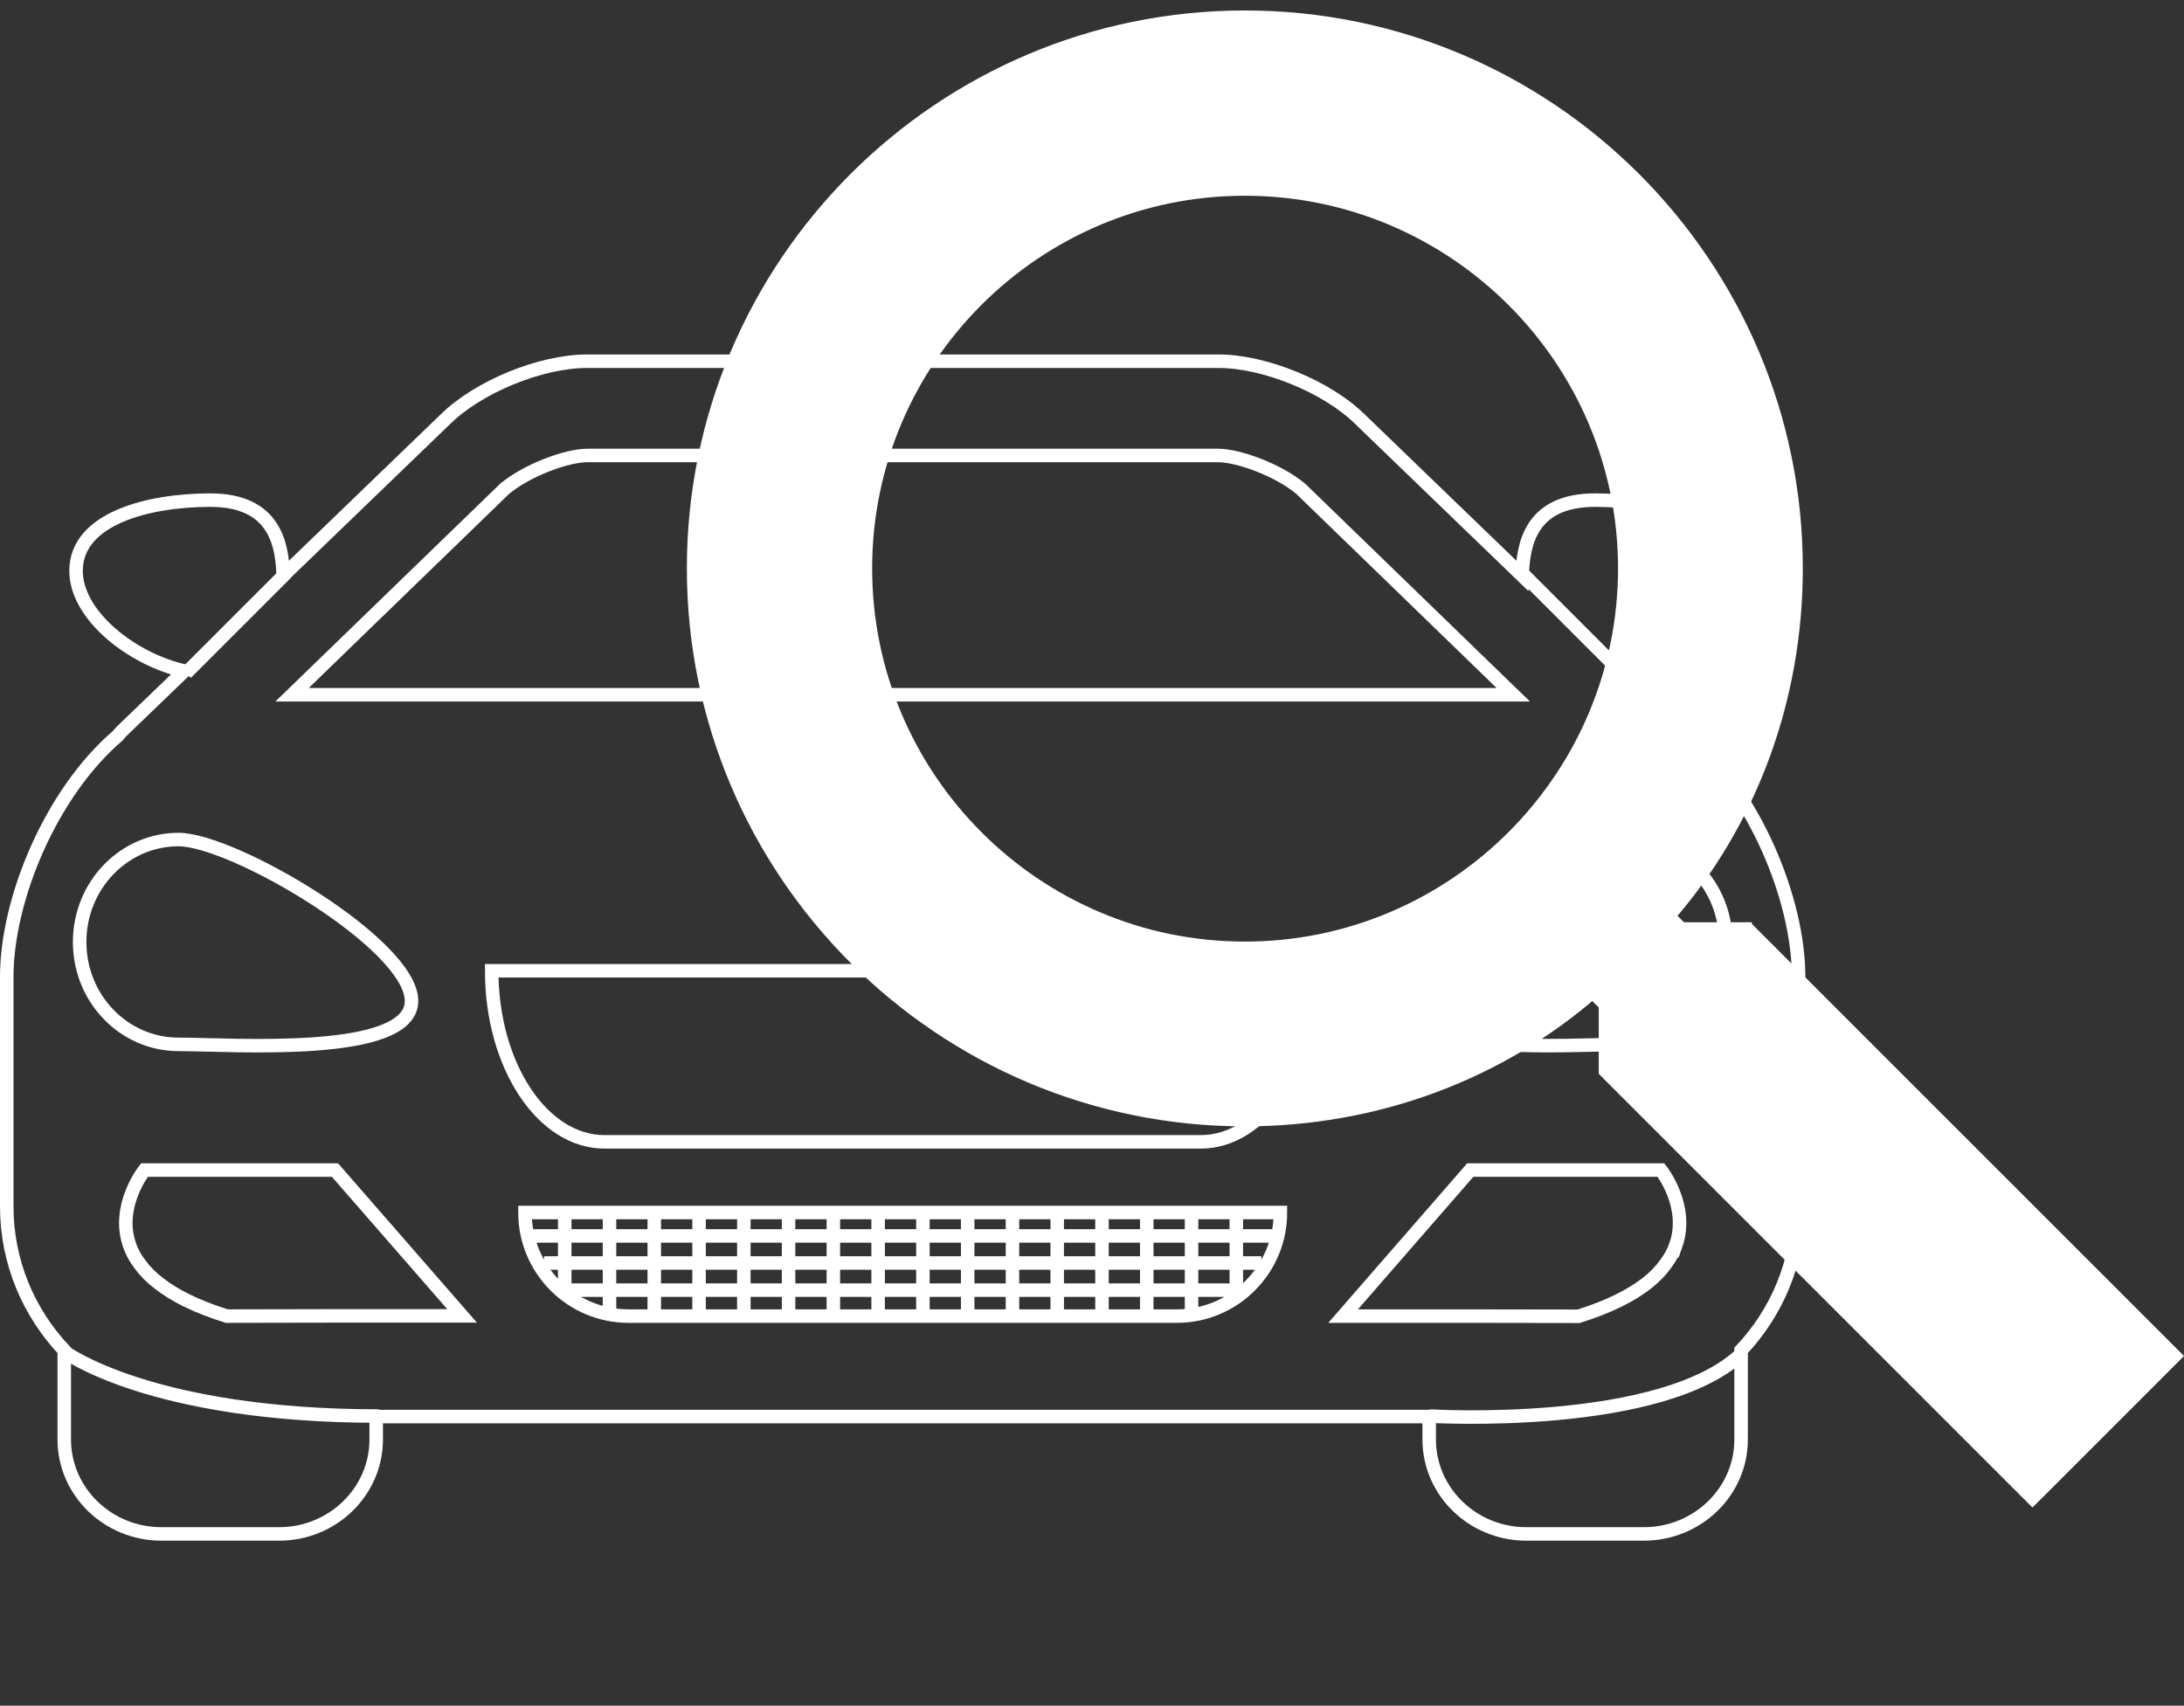 <?xml version="1.0" encoding="UTF-8"?>
<svg xmlns="http://www.w3.org/2000/svg" id="uuid-d078c697-d0ca-40e0-bf1d-80c1f6d78cac" viewBox="0 0 61.456 48">
  <rect x="0" y="0" width="61.456" height="48" fill="#333333" stroke="none"/>
  <path d="M40.217,39.85s6.634.402,8.845-1.809M1.819,38.041s2.412,1.809,8.845,1.809M15.941,36.306h18.948M15.31,35.543h20.183M14.772,34.781h21.258M45.645,18.942l-2.815-2.815M5.236,18.942l2.815-2.815M34.789,34.221v2.211M33.529,34.221v2.814M32.269,34.221v2.814M31.009,34.221v2.814M29.749,34.221v2.814M28.49,34.221v2.814M27.23,34.221v2.814M25.97,34.221v2.814M24.71,34.221v2.814M23.45,34.221v2.814M22.19,34.221v2.814M20.931,34.221v2.814M19.671,34.221v2.814M18.411,34.221v2.814M17.151,34.221v2.814M15.891,34.221v2.211M45.778,29.39c-1.538,0-6.557.366-6.557-1.222s5.019-4.542,6.557-4.542,2.783,1.291,2.783,2.884-1.245,2.88-2.783,2.88ZM47.155,35.047c-.06.176-.161.356-.292.532-.13.182-.301.358-.522.533-.432.337-1.051.658-1.919.93l-3.146-.005h-3.482l3.578-4.11h5.366s.808,1.015.417,2.12ZM33.794,32.133h-16.787c-1.748,0-3.171-2.156-3.171-4.814h23.124c0,2.658-1.417,4.814-3.166,4.814ZM33.117,37.037h-15.431c-1.608,0-2.914-1.307-2.914-2.915h21.258c0,1.608-1.306,2.915-2.913,2.915ZM10.586,37.031h-1.06l-3.146.006c-.868-.272-1.487-.588-1.919-.93-.222-.17-.391-.346-.523-.528-.135-.176-.231-.356-.29-.532-.393-1.105.417-2.12.417-2.12h5.361l3.577,4.104h-2.417ZM2.241,26.51c0-1.593,1.245-2.884,2.783-2.884s6.556,2.949,6.556,4.542-5.019,1.222-6.556,1.222-2.783-1.287-2.783-2.88ZM14.199,13.757c.643-.537,1.764-.939,2.321-.939h17.762c.558,0,1.679.402,2.322.939l5.978,5.794H8.219l5.98-5.794ZM47.487,20.702c-.036-.04-.066-.076-.105-.116l-1.765-1.703c1.462-.332,3.041-1.563,3.041-2.819,0-1.472-2.035-1.99-3.774-1.99-1.814,0-2.025,1.246-2.051,2.126l-4.557-4.396c-.924-.915-2.683-1.639-3.994-1.639h-17.762c-1.311,0-3.069.724-3.994,1.639l-4.558,4.396c-.025-.88-.236-2.126-2.05-2.126-1.743,0-3.778.518-3.778,1.99,0,1.256,1.577,2.487,3.045,2.819l-1.769,1.703c-.04.04-.065.076-.1.116-1.89,1.618-3.126,4.613-3.126,6.788v6.462c0,1.567.618,2.989,1.618,4.049v2.507c0,1.468,1.226,2.659,2.734,2.659h3.311c1.507,0,2.733-1.191,2.733-2.659v-.643h29.63v.643c0,1.468,1.225,2.659,2.733,2.659h3.306c1.512,0,2.738-1.191,2.738-2.659v-2.507c1.001-1.06,1.618-2.482,1.618-4.049v-6.462c0-2.175-1.236-5.17-3.124-6.788Z" fill="none" stroke="#fff" stroke-miterlimit="10" stroke-width=".38"></path>
  <path d="M35.028,26.769c-5.932,0-10.758-4.833-10.758-10.773s4.826-10.759,10.758-10.759,10.774,4.826,10.774,10.759-4.833,10.773-10.774,10.773M49.026,26.226h-1.755c-.145-.148-.29-.295-.435-.443,2.338-2.66,3.622-6.125,3.622-9.787,0-8.508-6.922-15.43-15.43-15.43s-15.429,6.922-15.429,15.43,6.922,15.43,15.429,15.43c3.662,0,7.127-1.285,9.788-3.623.147.145.295.29.443.435v1.868l.079.08,11.662,11.662.192.192.193-.192,3.495-3.496.192-.192-.192-.192-11.662-11.662-.079-.08h-.113Z" fill="#fff"></path>
  <path d="M35.028,26.769c-5.932,0-10.758-4.833-10.758-10.773s4.826-10.759,10.758-10.759,10.774,4.826,10.774,10.759-4.833,10.773-10.774,10.773ZM49.026,26.226h-1.755c-.145-.148-.29-.295-.435-.443,2.338-2.66,3.622-6.125,3.622-9.787,0-8.508-6.922-15.43-15.43-15.43s-15.429,6.922-15.429,15.43,6.922,15.43,15.429,15.43c3.662,0,7.127-1.285,9.788-3.623.147.145.295.29.443.435v1.868l.079.08,11.662,11.662.192.192.193-.192,3.495-3.496.192-.192-.192-.192-11.662-11.662-.079-.08h-.113Z" fill="none" stroke="#fff" stroke-miterlimit="10" stroke-width=".543"></path>
</svg>
